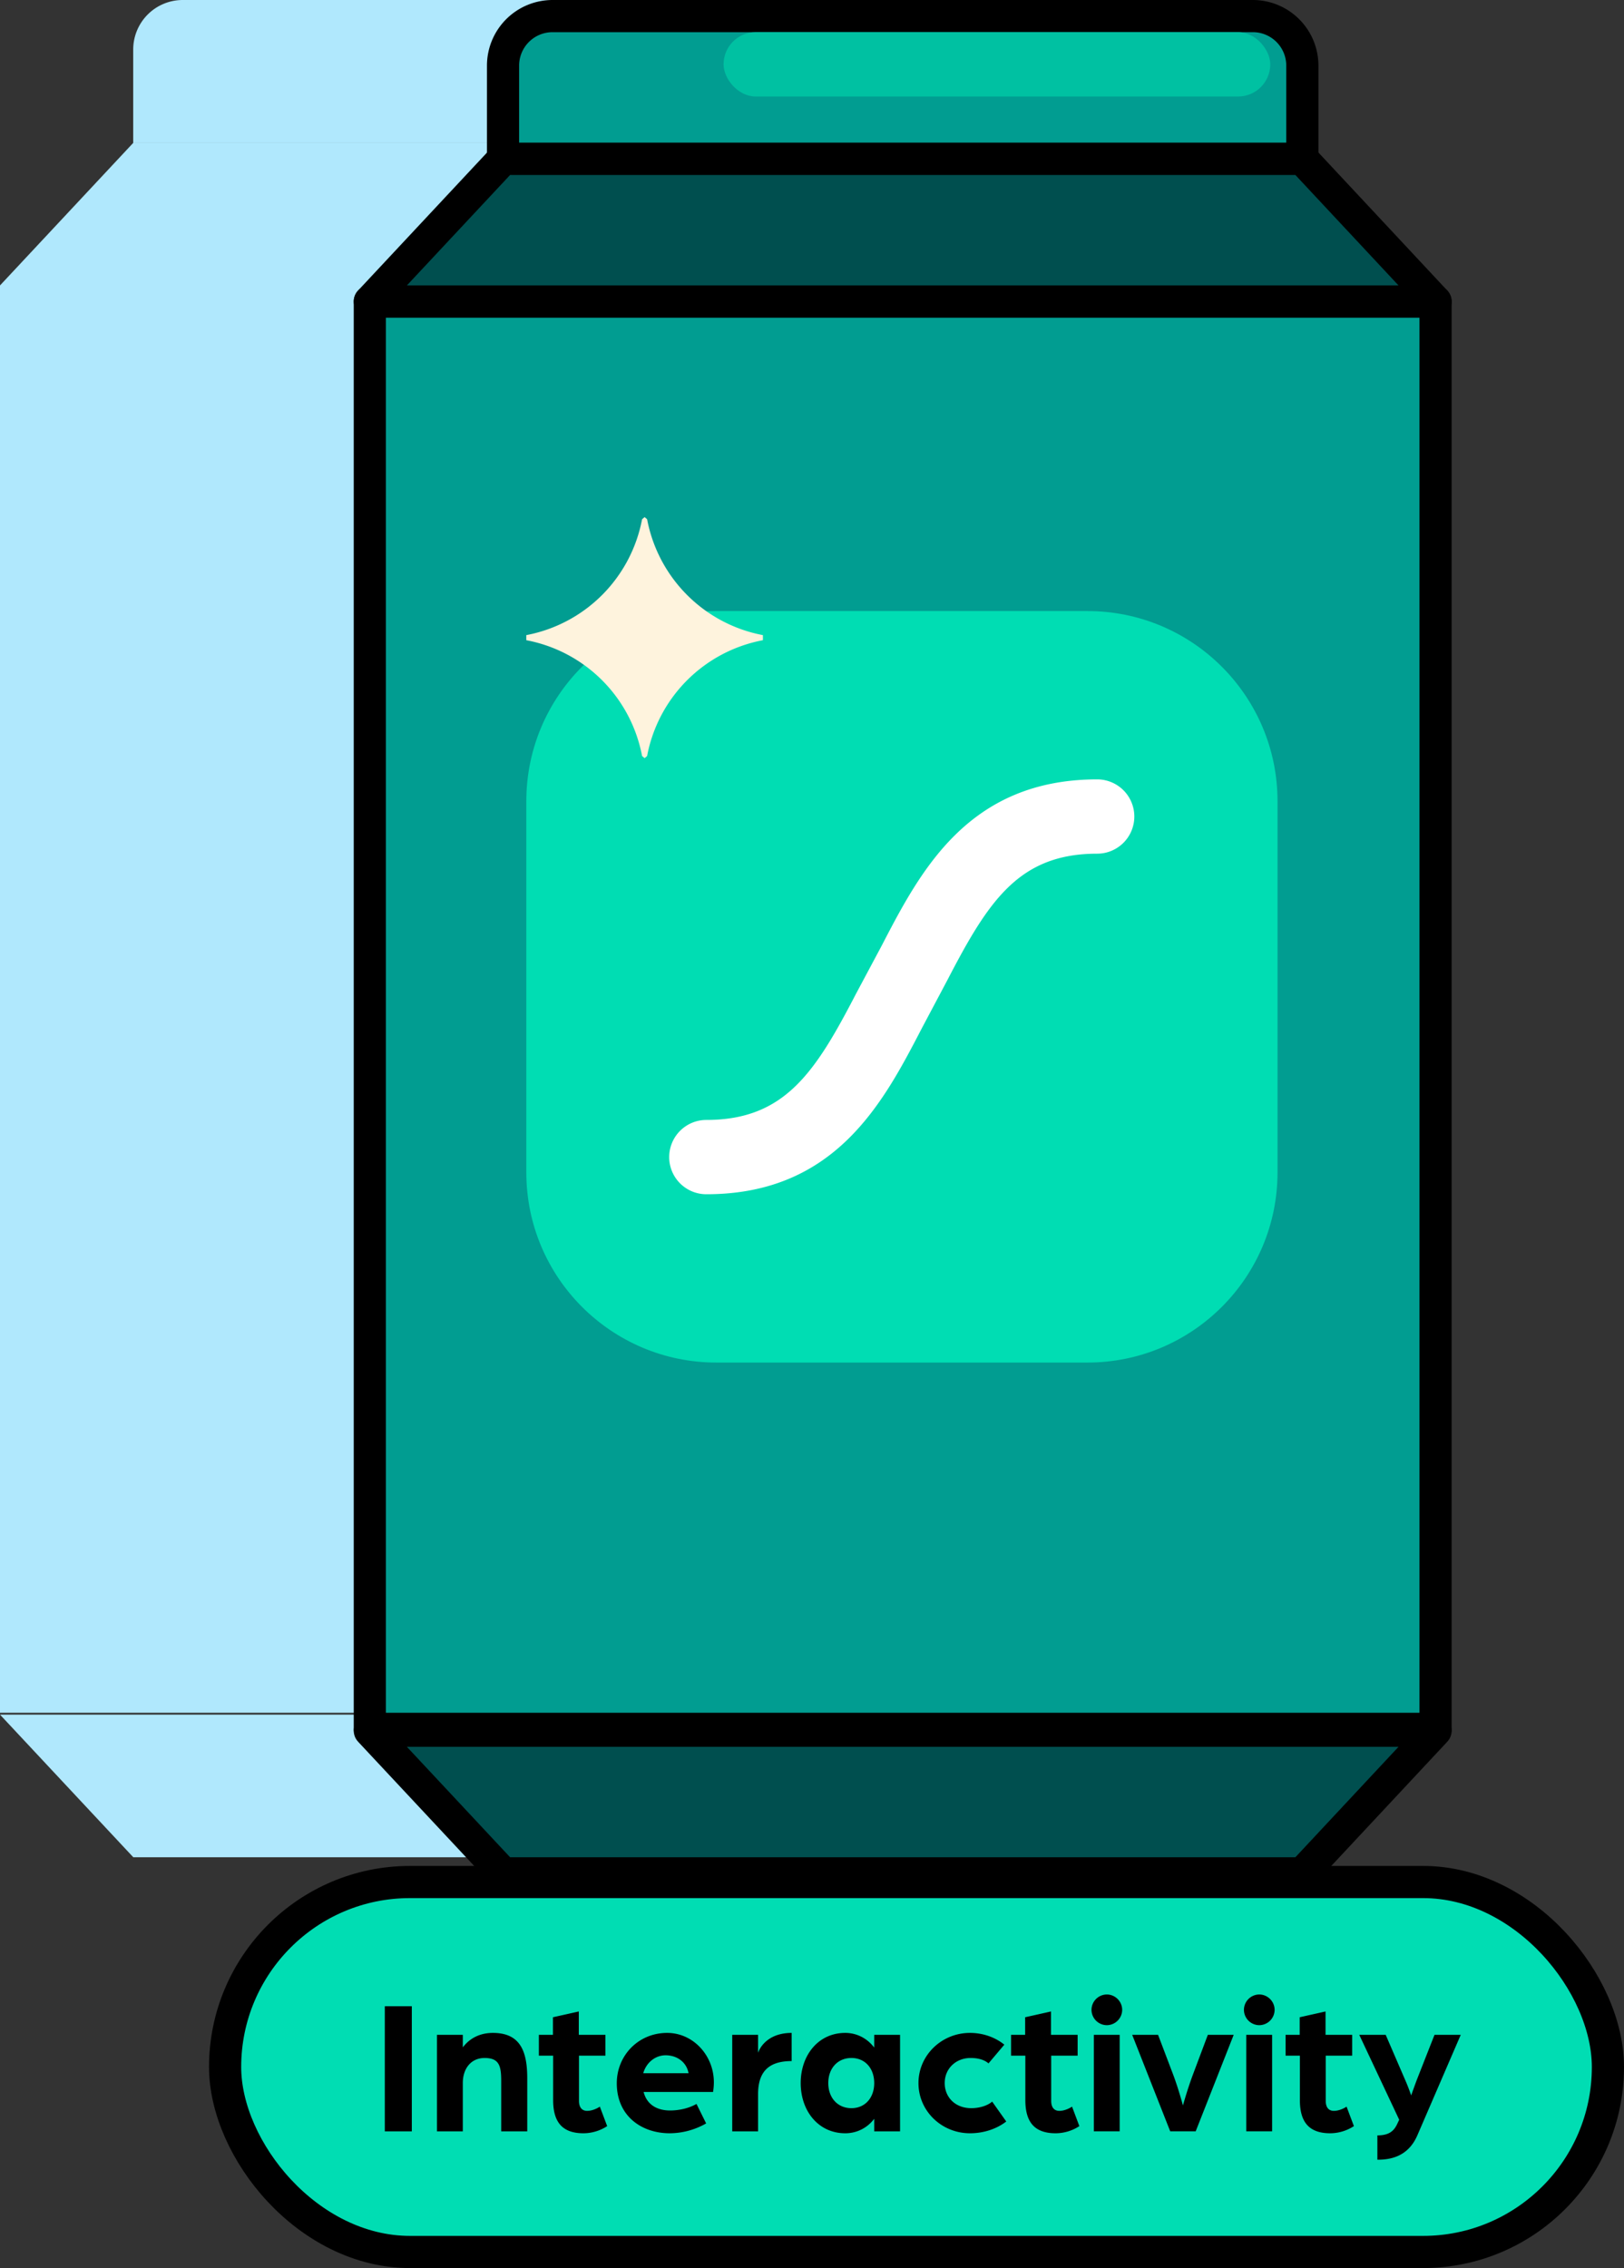 <svg xmlns="http://www.w3.org/2000/svg" width="101" height="141" fill="none"><rect width="100%" height="100%" fill="#333333" stroke="none"/><path fill="#B0E8FD" d="M66.28 17.745H0v88.734h66.28V17.745zM54.916 0H11.36a3.08 3.08 0 0 0-3.075 3.079v5.797h49.71V3.08A3.08 3.08 0 0 0 54.916 0zm3.081 115.461H8.29L0 106.594h66.28l-8.283 8.867zm0-106.583H8.29L0 17.745h66.28l-8.283-8.867z"/><path fill="#019D91" stroke="#000" stroke-linejoin="round" stroke-width="2" d="M89.28 18.745H23v88.734h66.28V18.745zM77.916 1H34.36a3.08 3.08 0 0 0-3.075 3.079v5.797h49.71V4.08A3.08 3.08 0 0 0 77.916 1z"/><rect width="34" height="4" x="45" y="2" fill="#00C1A2" rx="2"/><g clip-path="url(#a)"><path fill="#00DDB3" d="M67.63 37.987H44.556c-6.53 0-11.823 5.293-11.823 11.822v23.076c0 6.53 5.293 11.822 11.823 11.822H67.63c6.529 0 11.822-5.293 11.822-11.822V49.81c0-6.53-5.293-11.822-11.822-11.822z"/><path fill="#fff" d="M68.243 48.452c-8.053 0-11.023 5.742-13.418 10.356l-1.576 2.95c-2.539 4.893-4.434 7.866-9.318 7.866a2.31 2.31 0 0 0-2.312 2.31 2.308 2.308 0 0 0 2.312 2.309c8.054 0 11.024-5.742 13.419-10.356l1.566-2.95c2.539-4.893 4.434-7.866 9.318-7.866a2.309 2.309 0 0 0 2.312-2.31 2.31 2.31 0 0 0-2.312-2.309h.01z"/></g><path fill="#FEF3DD" d="m40.09 32.147-.158.133a9.042 9.042 0 0 1-7.2 7.204v.316a9.03 9.03 0 0 1 7.2 7.2l.158.133.155-.134a9.032 9.032 0 0 1 7.202-7.199v-.316a9.043 9.043 0 0 1-7.202-7.204l-.155-.133z"/><path fill="#004F4F" stroke="#000" stroke-linejoin="round" stroke-width="2" d="M80.997 116.461H31.29L23 107.594h66.28l-8.283 8.867zm0-106.583H31.29L23 18.745h66.28l-8.283-8.867z"/><rect width="86" height="23" x="14" y="117" fill="#00DDB3" rx="11.5"/><rect width="86" height="23" x="14" y="117" stroke="#000" stroke-width="2" rx="11.5"/><path fill="#000" d="M23.932 132.5v-7.776h1.68v7.776h-1.68zm3.243 0v-6h1.608v.78c.444-.588 1.092-.9 1.872-.9 1.716 0 2.136 1.164 2.136 2.82v3.3h-1.62v-3.12c0-.924-.108-1.44-1.032-1.44-.828 0-1.356.636-1.356 1.56v3h-1.608zm7.226-1.944v-2.76h-.888V126.5h.876v-1.092l1.608-.36v1.452h1.656v1.296h-1.644v2.808c0 .456.228.624.504.624.42 0 .792-.264.792-.264l.456 1.212a2.72 2.72 0 0 1-1.476.444c-1.356 0-1.884-.744-1.884-2.064zm5.602-1.668h2.82c-.132-.708-.731-1.116-1.428-1.116-.612 0-1.188.42-1.392 1.116zm-1.644.624c0-1.728 1.344-3.132 3.133-3.132 1.608 0 2.904 1.392 2.904 3.072 0 .312-.049.6-.049.6h-4.32c.216.84.9 1.152 1.645 1.152.552 0 1.164-.132 1.644-.408l.6 1.212a4.6 4.6 0 0 1-2.268.612c-1.729 0-3.289-1.056-3.289-3.108zm7.18 2.988v-6h1.607v1.116c.168-.48.756-1.236 2.088-1.236v1.752c-1.404 0-2.088.636-2.088 2.064v2.304h-1.608zm4.258-3c0-1.728 1.092-3.12 2.772-3.12.696 0 1.356.324 1.8.912v-.792h1.608v6h-1.608v-.78c-.444.588-1.104.9-1.8.9-1.68 0-2.772-1.392-2.772-3.12zm1.716 0c0 .924.588 1.56 1.44 1.56.84 0 1.416-.636 1.416-1.56s-.576-1.56-1.416-1.56c-.852 0-1.44.636-1.44 1.56zm5.608 0c0-1.728 1.44-3.12 3.204-3.12.816 0 1.572.276 2.136.732l-.984 1.164c-.264-.228-.648-.336-1.116-.336-.9 0-1.608.648-1.608 1.56 0 .864.636 1.56 1.656 1.56.48 0 .996-.144 1.296-.408l.876 1.236c-.588.456-1.392.732-2.256.732-1.764 0-3.204-1.38-3.204-3.12zm6.647 1.056v-2.76h-.888V126.5h.876v-1.092l1.608-.36v1.452h1.656v1.296h-1.644v2.808c0 .456.228.624.504.624.42 0 .792-.264.792-.264l.456 1.212a2.72 2.72 0 0 1-1.476.444c-1.356 0-1.884-.744-1.884-2.064zm4.259 1.944v-6h1.608v6h-1.608zm-.144-7.548a.96.96 0 0 1 .948-.96c.528 0 .96.432.96.96a.96.96 0 0 1-.96.948.958.958 0 0 1-.948-.948zm4.895 7.548-2.365-6h1.609l.947 2.496c.349.936.6 1.896.6 1.896s.264-.96.612-1.896l.937-2.496h1.608l-2.364 6h-1.584zm4.73 0v-6h1.607v6h-1.608zm-.145-7.548a.96.96 0 0 1 .948-.96c.528 0 .96.432.96.96a.96.96 0 0 1-.96.948.958.958 0 0 1-.948-.948zm3.479 5.604v-2.76h-.888V126.5h.876v-1.092l1.608-.36v1.452h1.656v1.296H82.45v2.808c0 .456.228.624.504.624.42 0 .792-.264.792-.264l.456 1.212a2.72 2.72 0 0 1-1.476.444c-1.356 0-1.884-.744-1.884-2.064zm4.82 3.708v-1.512c.745 0 1.045-.288 1.249-.744l.108-.228-2.484-5.28h1.644l1.212 2.808c.204.456.372.96.372.96s.264-.744.372-1.02l1.08-2.748h1.632l-2.7 6.252c-.6 1.38-1.764 1.512-2.484 1.512z"/><defs><clipPath id="a"><path fill="#fff" d="M32.732 37.987h46.721v46.721H32.732z"/></clipPath></defs></svg>